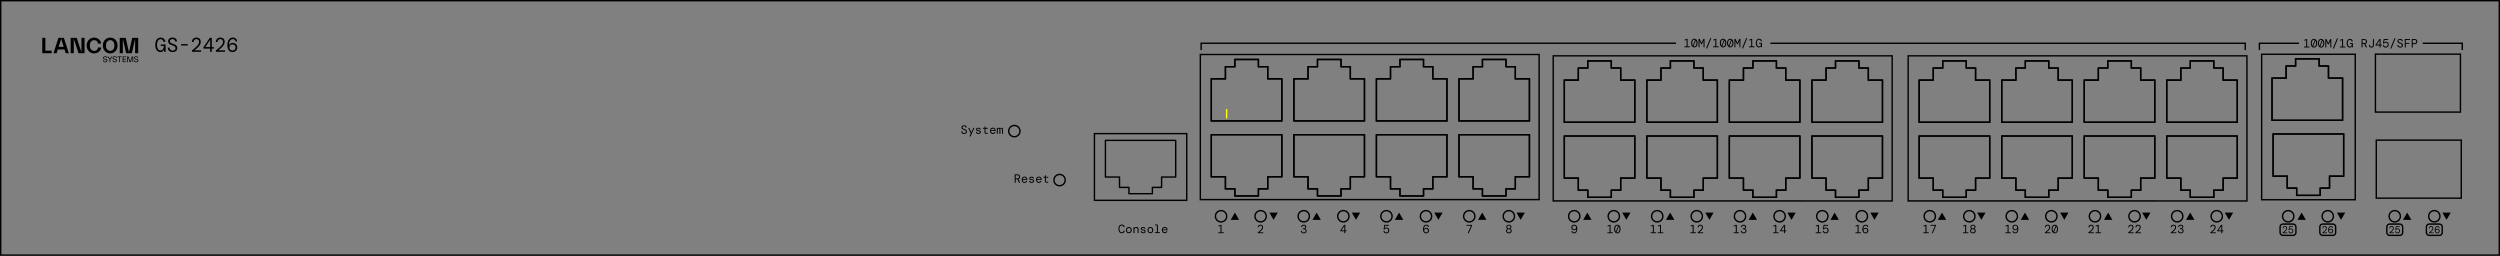 <?xml version="1.0" encoding="UTF-8"?>
<svg xmlns="http://www.w3.org/2000/svg" xml:space="preserve" id="Ebene_2" x="0" y="0" style="enable-background:new 0 0 1253.62 128.27" version="1.1" viewBox="0 0 1253.62 128.27">
  <rect x="0" y="0" width="1253.62" height="128.27" fill="#808080" stroke="none"/>
  <style>.st0,.st1,.st2{fill:none;stroke:#000;stroke-width:.709;stroke-miterlimit:10}.st1{fill-rule:evenodd;clip-rule:evenodd}.st2{stroke-linecap:round;stroke-linejoin:round}.st4{stroke-linejoin:bevel}.st4,.st5{fill:none;stroke:#000;stroke-width:.709;stroke-miterlimit:22.926}</style>
  <path d="M1191.16 27.15h42.62v29.06h-42.62zM1191.58 70.27h42.62v29.1h-42.62z" class="st0"></path>
  <path d="M548.8 67h46.28v33.46H548.8z" class="st1"></path>
  <path d="M566.11 97.13h11.75v-3.16h4.62v-5.21h7.07V70.39h-35.24v18.37h7.07v5.21h4.73z" class="st2"></path>
  <path d="M778.86 28h169.96v72.76H778.86z" class="st1"></path>
  <path d="M796.18 30.54h11.81v3.58h4.7v6.06h7.07V61.3h-35.33V40.18h7.02v-6.06h4.73z" class="st0"></path>
  <path d="M796.18 30.54h11.81v3.58h4.7v6.06h7.07V61.3h-35.33V40.18h7.02v-6.06h4.73z" class="st2"></path>
  <path d="M837.62 30.54h11.81v3.58h4.68v6.06h7.07V61.3h-35.37V40.18h7.08v-6.06h4.73z" class="st0"></path>
  <path d="M837.62 30.54h11.81v3.58h4.68v6.06h7.07V61.3h-35.37V40.18h7.08v-6.06h4.73z" class="st2"></path>
  <path d="M878.98 30.54h11.81v3.58h4.68v6.06h7.07V61.3h-35.36V40.18h7.07v-6.06h4.73z" class="st0"></path>
  <path d="M878.98 30.54h11.81v3.58h4.68v6.06h7.07V61.3h-35.36V40.18h7.07v-6.06h4.73z" class="st2"></path>
  <path d="M920.41 30.54h11.74v3.58h4.73v6.06h7.08V61.3H908.6V40.18h7.07v-6.06h4.74z" class="st0"></path>
  <path d="M920.41 30.54h11.74v3.58h4.73v6.06h7.08V61.3H908.6V40.18h7.07v-6.06h4.74z" class="st2"></path>
  <path d="M796.18 98.94h11.81v-3.57h4.7V89.3h7.07V68.21h-35.33V89.3h7.02v6.07h4.73z" class="st0"></path>
  <path d="M796.18 98.94h11.81v-3.57h4.7V89.3h7.07V68.21h-35.33V89.3h7.02v6.07h4.73z" class="st2"></path>
  <path d="M837.62 98.94h11.81v-3.57h4.68V89.3h7.07V68.21h-35.37V89.3h7.08v6.07h4.73z" class="st0"></path>
  <path d="M837.62 98.94h11.81v-3.57h4.68V89.3h7.07V68.21h-35.37V89.3h7.08v6.07h4.73z" class="st2"></path>
  <path d="M878.98 98.94h11.81v-3.57h4.68V89.3h7.07V68.21h-35.36V89.3h7.07v6.07h4.73z" class="st0"></path>
  <path d="M878.98 98.94h11.81v-3.57h4.68V89.3h7.07V68.21h-35.36V89.3h7.07v6.07h4.73z" class="st2"></path>
  <path d="M920.41 98.94h11.74v-3.57h4.73V89.3h7.08V68.21H908.6V89.3h7.07v6.07h4.74z" class="st0"></path>
  <path d="M920.41 98.94h11.74v-3.57h4.73V89.3h7.08V68.21H908.6V89.3h7.07v6.07h4.74z" class="st2"></path>
  <path d="M601.9 27.33h169.89v72.76H601.9z" class="st1"></path>
  <path d="M619.22 29.82h11.81v3.63h4.68v6.06h7.07v21.12h-35.37V39.51h7.08v-6.06h4.73z" class="st0"></path>
  <path d="M619.22 29.82h11.81v3.63h4.68v6.06h7.07v21.12h-35.37V39.51h7.08v-6.06h4.73z" class="st2"></path>
  <path d="M615.09 59.12v-4.13" style="fill:none;stroke:#ff0;stroke-width:.709;stroke-linecap:round;stroke-linejoin:round;stroke-miterlimit:10"></path>
  <path d="M660.65 29.82h11.81v3.63h4.67v6.06h7.08v21.12h-35.37V39.51h7.07v-6.06h4.74z" class="st0"></path>
  <path d="M660.65 29.82h11.81v3.63h4.67v6.06h7.08v21.12h-35.37V39.51h7.07v-6.06h4.74z" class="st2"></path>
  <path d="M702.01 29.82h11.81v3.63h4.67v6.06h7.08v21.12H690.2V39.51h7.07v-6.06h4.74z" class="st0"></path>
  <path d="M702.01 29.82h11.81v3.63h4.67v6.06h7.08v21.12H690.2V39.51h7.07v-6.06h4.74z" class="st2"></path>
  <path d="M743.37 29.82h11.81v3.63h4.68v6.06h7.07v21.12h-35.31V39.51h7.07v-6.06h4.68z" class="st0"></path>
  <path d="M743.37 29.82h11.81v3.63h4.68v6.06h7.07v21.12h-35.31V39.51h7.07v-6.06h4.68z" class="st2"></path>
  <path d="M619.22 98.28h11.81V94.7h4.68v-6.06h7.07v-21.1h-35.37v21.1h7.08v6.06h4.73z" class="st0"></path>
  <path d="M619.22 98.28h11.81V94.7h4.68v-6.06h7.07v-21.1h-35.37v21.1h7.08v6.06h4.73z" class="st2"></path>
  <path d="M660.65 98.28h11.81V94.7h4.67v-6.06h7.08v-21.1h-35.37v21.1h7.07v6.06h4.74z" class="st0"></path>
  <path d="M660.65 98.28h11.81V94.7h4.67v-6.06h7.08v-21.1h-35.37v21.1h7.07v6.06h4.74z" class="st2"></path>
  <path d="M702.01 98.28h11.81V94.7h4.67v-6.06h7.08v-21.1H690.2v21.1h7.07v6.06h4.74z" class="st0"></path>
  <path d="M702.01 98.28h11.81V94.7h4.67v-6.06h7.08v-21.1H690.2v21.1h7.07v6.06h4.74z" class="st2"></path>
  <path d="M743.37 98.28h11.81V94.7h4.68v-6.06h7.07v-21.1h-35.31v21.1h7.07v6.06h4.68z" class="st0"></path>
  <path d="M743.37 98.28h11.81V94.7h4.68v-6.06h7.07v-21.1h-35.31v21.1h7.07v6.06h4.68z" class="st2"></path>
  <path d="M956.84 28h169.88v72.76H956.84z" class="st1"></path>
  <path d="M974.17 30.54h11.81v3.58h4.67v6.06h7.08V61.3h-35.37V40.18h7.07v-6.06h4.74z" class="st0"></path>
  <path d="M974.17 30.54h11.81v3.58h4.67v6.06h7.08V61.3h-35.37V40.18h7.07v-6.06h4.74z" class="st2"></path>
  <path d="M1015.59 30.54h11.75v3.58h4.73v6.06h7.08V61.3h-35.37V40.18h7.08v-6.06h4.73z" class="st0"></path>
  <path d="M1015.59 30.54h11.75v3.58h4.73v6.06h7.08V61.3h-35.37V40.18h7.08v-6.06h4.73z" class="st2"></path>
  <path d="M1056.95 30.54h11.81v3.58h4.68v6.06h7.07V61.3h-35.37V40.18h7.07v-6.06h4.74z" class="st0"></path>
  <path d="M1056.95 30.54h11.81v3.58h4.68v6.06h7.07V61.3h-35.37V40.18h7.07v-6.06h4.74z" class="st2"></path>
  <path d="M1098.31 30.54h11.81v3.58h4.68v6.06h7.07V61.3h-35.36V40.18h7.07v-6.06h4.73z" class="st0"></path>
  <path d="M1098.31 30.54h11.81v3.58h4.68v6.06h7.07V61.3h-35.36V40.18h7.07v-6.06h4.73z" class="st2"></path>
  <path d="M974.17 98.94h11.81v-3.57h4.67V89.3h7.08V68.21h-35.37V89.3h7.07v6.07h4.74z" class="st0"></path>
  <path d="M974.17 98.94h11.81v-3.57h4.67V89.3h7.08V68.21h-35.37V89.3h7.07v6.07h4.74z" class="st2"></path>
  <path d="M1015.59 98.94h11.75v-3.57h4.73V89.3h7.08V68.21h-35.37V89.3h7.08v6.07h4.73z" class="st0"></path>
  <path d="M1015.59 98.94h11.75v-3.57h4.73V89.3h7.08V68.21h-35.37V89.3h7.08v6.07h4.73z" class="st2"></path>
  <path d="M1056.95 98.94h11.81v-3.57h4.68V89.3h7.07V68.21h-35.37V89.3h7.07v6.07h4.74z" class="st0"></path>
  <path d="M1056.95 98.94h11.81v-3.57h4.68V89.3h7.07V68.21h-35.37V89.3h7.07v6.07h4.74z" class="st2"></path>
  <path d="M1098.31 98.94h11.81v-3.57h4.68V89.3h7.07V68.21h-35.36V89.3h7.07v6.07h4.73z" class="st0"></path>
  <path d="M1098.31 98.94h11.81v-3.57h4.68V89.3h7.07V68.21h-35.36V89.3h7.07v6.07h4.73z" class="st2"></path>
  <path d="M1134.1 27.21h46.94v72.95h-46.94z" class="st0"></path>
  <path d="M1151.12 29.51h11.81v3.58h4.68v6.06h7.07v21.18h-35.37V39.15h7.07v-6.06h4.74z" class="st0"></path>
  <path d="M1151.12 29.51h11.81v3.58h4.68v6.06h7.07v21.18h-35.37V39.15h7.07v-6.06h4.74z" class="st2"></path>
  <path d="M1151.66 97.97h11.81v-3.64h4.67v-6h7.08V67.18h-35.37v21.15h7.08v6h4.73z" class="st0"></path>
  <path d="M1151.66 97.97h11.81v-3.64h4.67v-6h7.08V67.18h-35.37v21.15h7.08v6h4.73z" class="st2"></path>
  <path d="M.35.35h1252.91v127.56H.35z" class="st0"></path>
  <path d="M1150.24 108.44c0-1.57-1.27-2.83-2.83-2.83-1.57 0-2.83 1.27-2.83 2.83 0 1.57 1.27 2.83 2.83 2.83 1.56.01 2.83-1.26 2.83-2.83zM1170.08 108.44c0-1.57-1.27-2.83-2.83-2.83-1.57 0-2.83 1.27-2.83 2.83 0 1.57 1.27 2.83 2.83 2.83 1.56.01 2.83-1.26 2.83-2.83zM1203.67 108.44c0-1.57-1.27-2.83-2.83-2.83s-2.83 1.27-2.83 2.83c0 1.57 1.27 2.83 2.83 2.83s2.83-1.26 2.83-2.83zM1223.51 108.44c0-1.57-1.27-2.83-2.83-2.83s-2.83 1.27-2.83 2.83c0 1.57 1.27 2.83 2.83 2.83s2.83-1.26 2.83-2.83zM511.47 65.75c0-1.57-1.27-2.83-2.83-2.83-1.57 0-2.83 1.27-2.83 2.83 0 1.57 1.27 2.83 2.83 2.83 1.56.01 2.83-1.26 2.83-2.83zM534.15 90.3c0-1.57-1.27-2.83-2.83-2.83-1.57 0-2.83 1.27-2.83 2.83 0 1.57 1.27 2.83 2.83 2.83s2.83-1.27 2.83-2.83z" class="st4"></path>
  <path d="M1156.25 110.24h-4.2l2.1-3.64zM1209.17 110.24h-4.2l2.1-3.64zM1173.91 110.24l2.1-3.64h-4.2zM1226.82 110.24l2.1-3.64h-4.2zM524.83 91.63c-.27 0-.49-.07-.64-.2-.16-.13-.23-.37-.23-.71v-1.63h-.76v-.43h.45c.2 0 .32-.1.35-.3l.08-.46h.37v.76h1.19v.43h-1.19v1.63c0 .17.04.29.12.35.08.07.21.1.4.1h.67v.46h-.81zm-3.88-2.6c-.23 0-.43.07-.61.21a.93.93 0 0 0-.32.59h1.81c-.02-.25-.1-.44-.27-.59a.887.887 0 0 0-.61-.21zm0 2.67c-.28 0-.53-.06-.74-.2a1.43 1.43 0 0 1-.51-.55c-.12-.23-.19-.51-.19-.82 0-.31.06-.59.18-.82.12-.23.29-.42.51-.55.22-.13.47-.2.76-.2.29 0 .53.06.74.2.2.13.36.3.47.51.11.21.16.44.16.68v.28h-2.31c.01.22.06.4.15.55.09.15.2.25.34.33.14.07.29.11.44.11.22 0 .39-.05.52-.14.12-.09.22-.22.28-.38h.5c-.07.28-.21.51-.43.7-.22.21-.51.3-.87.3zm-3.6 0c-.38 0-.69-.09-.92-.27-.23-.18-.36-.42-.39-.74h.52c.02.16.1.3.24.4.14.1.32.16.56.16.22 0 .39-.05.5-.14.11-.1.16-.21.16-.33 0-.17-.07-.28-.2-.34s-.33-.11-.59-.14c-.32-.04-.58-.12-.79-.26-.21-.14-.31-.34-.31-.61 0-.24.1-.45.31-.61.2-.16.48-.24.83-.24s.62.08.82.24c.2.16.31.38.34.68h-.5a.455.455 0 0 0-.21-.35.789.789 0 0 0-.47-.13c-.2 0-.35.04-.46.11-.11.07-.16.17-.16.29 0 .12.06.22.18.3.12.08.31.13.58.15.21.02.4.06.57.12.17.06.31.14.41.26.1.12.15.29.15.5 0 .18-.05.34-.15.48-.1.14-.24.25-.42.34-.15.09-.36.13-.6.13zm-3.59-2.67c-.23 0-.43.07-.61.21a.93.93 0 0 0-.32.59h1.81c-.02-.25-.1-.44-.27-.59a.904.904 0 0 0-.61-.21zm0 2.67c-.28 0-.53-.06-.74-.2a1.43 1.43 0 0 1-.51-.55c-.12-.23-.19-.51-.19-.82 0-.31.06-.59.18-.82.12-.23.29-.42.51-.55.22-.13.47-.2.76-.2s.53.06.74.2c.2.13.36.3.47.51.11.21.16.44.16.68v.28h-2.31c.01.22.06.4.15.55a.895.895 0 0 0 .78.44c.22 0 .39-.05.52-.14.12-.09.22-.22.28-.38h.5c-.07.28-.21.51-.43.7-.22.21-.51.3-.87.3zm-4.43-2.25h.77c.32 0 .55-.07.7-.22.15-.15.23-.33.23-.56 0-.24-.07-.43-.22-.57-.15-.14-.38-.21-.72-.21h-.76v1.56zm-.51 2.18v-4.2h1.29c.32 0 .59.05.8.16.21.11.37.25.47.44.1.19.16.4.16.63 0 .28-.07.52-.21.73-.14.21-.36.36-.65.44l.91 1.79h-.6l-.85-1.72H509.32v1.72h-.5zM499.85 67.1v-2.98h.41l.05.35h.03c.05-.12.13-.22.24-.3.11-.08.23-.12.39-.12s.28.04.39.11c.11.07.18.18.23.31h.02c.05-.12.14-.22.25-.3a.74.74 0 0 1 .42-.12c.23 0 .4.08.51.23.11.15.17.36.17.62v2.2h-.49v-2.12c0-.14-.03-.26-.09-.34a.329.329 0 0 0-.28-.13c-.13 0-.24.05-.32.15-.08.1-.13.24-.13.43v2.02h-.5v-2.12c0-.14-.03-.26-.08-.34a.329.329 0 0 0-.28-.13c-.13 0-.24.05-.33.15-.09.1-.13.24-.13.43v2.02h-.48zm-1.99-2.6c-.23 0-.43.07-.61.21a.93.93 0 0 0-.32.59h1.81c-.02-.25-.1-.44-.27-.59a.938.938 0 0 0-.61-.21zm0 2.67c-.28 0-.53-.06-.74-.2a1.43 1.43 0 0 1-.51-.55c-.12-.23-.19-.51-.19-.82 0-.31.06-.59.18-.82.12-.23.29-.42.51-.55.22-.13.47-.2.76-.2.29 0 .53.06.74.2.2.13.36.3.47.51.11.21.16.44.16.68v.28h-2.31c.01.22.06.4.15.55a.895.895 0 0 0 .78.44c.22 0 .39-.05.52-.14.12-.09.22-.22.28-.38h.5c-.07.28-.21.51-.43.7-.22.21-.51.3-.87.3zm-3.32-.07c-.27 0-.49-.07-.64-.2-.16-.13-.23-.37-.23-.71v-1.63h-.76v-.43h.45c.2 0 .32-.1.35-.3l.08-.46h.37v.76h1.19v.43h-1.19v1.63c0 .17.04.29.12.35.08.07.21.1.4.1h.67v.46h-.81zm-3.87.07c-.38 0-.69-.09-.92-.27-.23-.18-.36-.42-.39-.74h.52c.02.16.1.3.24.4.14.1.32.16.56.16.22 0 .39-.05.5-.14.11-.1.16-.21.16-.33 0-.17-.07-.28-.2-.34s-.33-.11-.59-.14c-.32-.04-.58-.12-.79-.26-.21-.14-.31-.34-.31-.61 0-.24.1-.45.31-.61.2-.16.48-.24.83-.24s.62.08.82.24c.2.16.31.38.34.68h-.5a.455.455 0 0 0-.21-.35.789.789 0 0 0-.47-.13c-.2 0-.35.04-.46.11-.11.07-.16.17-.16.29 0 .12.06.22.18.3.12.08.31.13.58.15.21.02.4.06.57.12.17.06.31.14.41.26.1.12.15.29.15.5 0 .18-.05.34-.15.48-.1.14-.24.25-.42.34-.16.09-.37.13-.6.13zm-4.54 1.25.73-1.61h-.17l-1.17-2.69h.55l.98 2.3 1.03-2.3h.53l-1.94 4.3h-.54zm-2.65-1.25c-.3 0-.55-.06-.77-.17a1.14 1.14 0 0 1-.5-.47c-.12-.2-.18-.43-.18-.7h.53c0 .24.09.45.24.62.16.17.39.26.69.26.28 0 .49-.07.64-.2.15-.13.22-.29.22-.48 0-.16-.04-.29-.11-.39-.07-.11-.19-.2-.35-.28-.16-.08-.38-.17-.65-.26-.38-.12-.66-.27-.84-.47-.18-.2-.26-.45-.26-.74 0-.2.05-.38.16-.54a1 1 0 0 1 .45-.38c.2-.09.43-.14.71-.14.26 0 .49.05.69.15.2.1.35.23.46.41.11.18.16.38.16.61h-.53a.7.7 0 0 0-.36-.6.894.894 0 0 0-.46-.11c-.22 0-.4.05-.55.16-.15.11-.22.25-.22.43 0 .14.03.26.1.35.07.1.17.18.33.26.15.08.36.16.62.25.24.08.45.17.63.28.17.11.31.24.4.39.09.16.14.35.14.58 0 .23-.06.43-.17.61-.12.18-.28.31-.49.42-.21.1-.45.15-.73.15zM584.07 114.28c-.23 0-.43.07-.61.21a.93.93 0 0 0-.32.59h1.81c-.02-.25-.1-.44-.27-.58-.16-.15-.36-.22-.61-.22m0 2.67c-.28 0-.53-.06-.74-.2a1.43 1.43 0 0 1-.51-.55c-.12-.23-.19-.51-.19-.82 0-.31.06-.59.18-.82.12-.23.29-.42.51-.55.22-.13.47-.2.76-.2s.53.06.74.2c.2.13.36.3.47.51.11.21.16.44.16.68v.28h-2.31c.01.22.06.4.15.55a.895.895 0 0 0 .78.44c.22 0 .39-.05.52-.14.12-.09.22-.22.28-.38h.5c-.07.28-.21.51-.43.7-.22.2-.51.3-.87.3zm-4.97-.08v-.43h1.01v-3.31c0-.1-.05-.15-.15-.15h-.76v-.43h.88c.17 0 .3.05.4.14.09.09.14.22.14.4v3.35h1.01v.43h-2.53zm-2.25-.4c.17 0 .33-.04.47-.11a.8.8 0 0 0 .33-.35c.08-.16.12-.36.12-.61s-.04-.45-.12-.61a.75.75 0 0 0-.33-.35.932.932 0 0 0-.47-.11c-.17 0-.32.04-.46.11-.14.08-.25.19-.34.35-.08.16-.13.36-.13.61 0 .37.09.64.27.82.18.16.4.25.66.25zm0 .48c-.28 0-.53-.06-.74-.19-.22-.13-.39-.31-.51-.54-.12-.23-.19-.51-.19-.82 0-.32.06-.59.19-.83.12-.23.29-.42.51-.54.22-.13.46-.19.74-.19s.53.06.74.19c.22.13.39.31.51.54.12.23.19.51.19.83 0 .32-.06.59-.19.82-.12.23-.29.42-.51.54-.21.12-.46.19-.74.19zm-3.57 0c-.38 0-.69-.09-.92-.27-.23-.18-.36-.42-.39-.74h.52c.02.16.1.3.24.4.14.1.32.16.56.16.22 0 .39-.05.5-.14.11-.1.16-.21.16-.33 0-.17-.07-.28-.2-.35-.13-.06-.33-.11-.59-.14-.32-.04-.58-.12-.79-.26-.21-.14-.31-.34-.31-.61 0-.24.1-.45.31-.61.2-.16.48-.24.83-.24s.62.08.82.24c.2.16.31.38.34.68h-.5a.455.455 0 0 0-.21-.35.789.789 0 0 0-.47-.13c-.2 0-.35.04-.46.11-.11.07-.16.17-.16.29 0 .12.06.22.18.3.12.08.31.13.58.15.21.02.4.06.57.12.17.06.31.14.41.26.1.12.15.29.15.5 0 .18-.05.34-.15.48-.1.14-.24.25-.42.34-.15.09-.36.14-.6.14zm-4.9-.08v-2.98h.42l.05.45h.03c.08-.14.21-.27.38-.37.17-.1.37-.15.59-.15.36 0 .64.11.82.32.18.22.27.53.27.94v1.79h-.5v-1.73c0-.26-.06-.47-.17-.62-.12-.15-.3-.23-.54-.23-.24 0-.44.08-.6.24-.16.16-.25.39-.25.7v1.63h-.5zm-2.32-.4c.17 0 .33-.04.47-.11a.8.8 0 0 0 .33-.35c.08-.16.12-.36.12-.61s-.04-.45-.12-.61a.75.75 0 0 0-.33-.35.932.932 0 0 0-.47-.11c-.17 0-.32.04-.46.11-.14.08-.25.19-.34.35-.08.16-.13.36-.13.61 0 .37.09.64.27.82.18.16.4.25.66.25zm0 .48c-.28 0-.53-.06-.74-.19-.22-.13-.39-.31-.51-.54-.12-.23-.19-.51-.19-.82 0-.32.06-.59.19-.83.12-.23.29-.42.51-.54.22-.13.46-.19.74-.19s.53.06.74.19c.22.13.39.31.51.54.12.23.19.51.19.83 0 .32-.06.59-.19.82-.12.23-.29.42-.51.54-.21.12-.46.19-.74.19zm-3.57 0c-.34 0-.63-.09-.88-.27-.25-.18-.43-.43-.56-.76-.13-.32-.19-.71-.19-1.15 0-.44.07-.82.19-1.14.13-.33.32-.58.56-.76.25-.18.54-.27.88-.27.43 0 .78.12 1.04.36s.42.55.46.95h-.56c-.04-.24-.14-.43-.3-.59-.16-.16-.38-.24-.65-.24-.35 0-.62.15-.82.45-.2.3-.3.72-.3 1.25s.1.95.3 1.25c.2.3.47.45.82.45.28 0 .5-.08.66-.23.15-.15.25-.35.29-.59h.57c-.06.4-.22.71-.48.95-.25.22-.6.34-1.03.34zM116.58 25.34c.46 0 .83-.15 1.11-.44.28-.29.42-.66.42-1.1 0-.45-.14-.82-.42-1.11-.28-.29-.65-.43-1.11-.43-.31 0-.58.07-.8.2-.23.13-.41.32-.54.55-.13.23-.19.5-.19.79 0 .29.06.56.19.79.13.23.31.42.54.55.23.14.49.2.8.2m.06.76c-.61 0-1.11-.15-1.49-.45-.38-.3-.67-.7-.85-1.2-.18-.5-.28-1.07-.28-1.71 0-.77.11-1.44.32-2.03.21-.58.52-1.04.93-1.37.4-.33.89-.49 1.46-.49.45 0 .83.09 1.14.26.32.17.57.4.75.69.18.29.29.61.32.97h-.79c-.07-.35-.23-.63-.48-.84-.25-.21-.57-.31-.95-.31-.33 0-.64.11-.92.31-.28.21-.5.53-.68.97-.18.44-.28.99-.3 1.67h.05c.15-.29.39-.54.71-.75.32-.21.71-.32 1.16-.32.42 0 .8.1 1.13.29.33.19.6.46.8.8.2.34.3.73.3 1.16 0 .43-.09.82-.29 1.17-.19.36-.46.64-.81.85-.35.23-.76.33-1.23.33zm-8.4-.12v-.66c.72-.57 1.35-1.1 1.88-1.58.54-.48.95-.94 1.25-1.39.29-.45.44-.9.44-1.37 0-.42-.12-.75-.36-.99s-.55-.37-.96-.37c-.31 0-.57.07-.78.2-.21.13-.37.31-.48.53-.11.22-.16.46-.16.71h-.83c.01-.46.11-.85.3-1.18.2-.33.46-.58.8-.76.34-.17.72-.26 1.14-.26.69 0 1.22.19 1.6.57.38.38.57.89.57 1.53 0 .42-.09.82-.27 1.2-.18.38-.42.75-.72 1.11-.3.35-.64.69-1.01 1.02-.37.33-.75.64-1.13.94h3.32v.75h-4.6zm-5.29-2.38h2.45v-3.64l-2.45 3.64zm2.41 2.38v-1.62h-3.35v-.65l3.19-4.73h1v4.62h1v.76h-1v1.62h-.84zm-9.12 0v-.66c.72-.57 1.35-1.1 1.88-1.58.54-.48.95-.94 1.25-1.39.29-.45.44-.9.44-1.37 0-.42-.12-.75-.36-.99s-.55-.37-.95-.37c-.31 0-.57.07-.78.2-.21.13-.37.31-.48.53-.11.22-.16.46-.16.71h-.83c.01-.46.11-.85.3-1.18.2-.33.46-.58.8-.76.34-.17.72-.26 1.14-.26.69 0 1.22.19 1.6.57.38.38.57.89.57 1.53 0 .42-.09.82-.27 1.2-.18.38-.42.75-.72 1.11-.3.35-.64.69-1.01 1.02-.37.33-.75.64-1.13.94h3.32v.75h-4.61zm-5.39-3.14v-.72h3.3v.72h-3.3zm-4.28 3.26c-.49 0-.92-.09-1.29-.28a2.11 2.11 0 0 1-.84-.78c-.2-.33-.3-.72-.3-1.17h.88c.01.4.14.75.41 1.04.26.29.64.43 1.14.43.46 0 .82-.11 1.06-.34.25-.22.38-.49.38-.8 0-.26-.06-.48-.18-.66-.12-.18-.32-.33-.58-.47-.27-.14-.63-.28-1.09-.43-.64-.19-1.11-.46-1.4-.79-.29-.33-.44-.75-.44-1.24 0-.33.09-.63.26-.9s.42-.48.75-.63c.33-.15.72-.23 1.19-.23.44 0 .82.08 1.16.24.33.16.59.39.77.69.18.29.27.63.27 1.01h-.88c0-.19-.05-.37-.15-.55-.1-.18-.25-.33-.45-.45s-.45-.18-.76-.18c-.37 0-.67.09-.92.26-.25.18-.37.42-.37.73 0 .23.06.43.16.59.11.16.29.3.55.44.25.13.6.27 1.03.41.41.13.76.29 1.05.46.29.18.51.4.67.66.16.26.24.58.24.97 0 .38-.1.72-.29 1.01-.19.29-.46.52-.81.7-.36.18-.76.26-1.22.26zm-6.14 0c-.49 0-.93-.14-1.32-.43s-.69-.71-.91-1.24c-.22-.54-.32-1.19-.32-1.94s.11-1.39.33-1.93c.22-.54.53-.96.93-1.25s.88-.44 1.44-.44c.66 0 1.2.19 1.61.58.42.39.66.91.74 1.56H82c-.07-.4-.22-.73-.46-.98-.24-.25-.57-.38-.96-.38-.57 0-1.02.25-1.35.75-.33.5-.49 1.19-.49 2.08 0 .9.16 1.6.49 2.09.33.49.75.74 1.27.74.37 0 .68-.11.92-.33.24-.22.42-.51.55-.86.12-.35.19-.71.2-1.09h-1.56v-.72h2.42v3.67h-.77l-.07-1.06h-.04c-.14.36-.35.65-.61.86-.28.22-.64.32-1.11.32zM22.75 18.98h-1.56v7.69h4.72V25.4h-3.16zM40.84 26.22l-2.38-7.24h-3.02v7.69H37v-7.25l2.38 7.25h3.02v-7.69h-1.56zM32.04 18.98H29.3l-2.47 7.69h1.56l.6-1.88h3.37l.6 1.88h1.56l-2.48-7.69zm-2.64 4.51 1.27-3.96 1.27 3.96H29.4zM48.53 25.06c-.33.3-.75.45-1.26.45-.67 0-1.2-.24-1.6-.71-.4-.48-.6-1.13-.6-1.97 0-.84.19-1.5.58-1.97.39-.48.9-.71 1.55-.71.54 0 .96.14 1.29.43.32.29.53.71.61 1.27h1.62c-.05-.45-.18-.86-.4-1.23-.21-.37-.48-.68-.79-.94-.32-.26-.68-.46-1.09-.6-.41-.14-.84-.21-1.28-.21-.54 0-1.04.1-1.49.31-.45.21-.84.49-1.17.84-.32.35-.58.77-.76 1.25-.18.48-.27 1-.27 1.55s.09 1.07.27 1.55c.18.48.44.9.76 1.25.33.35.72.63 1.18.84.46.21.96.31 1.5.31.45 0 .87-.07 1.28-.21.41-.14.77-.33 1.09-.59.32-.26.59-.57.8-.94.21-.37.34-.78.4-1.23h-1.62c-.07.55-.27.96-.6 1.26M58.69 21.27c-.18-.48-.43-.9-.76-1.25a3.64 3.64 0 0 0-1.16-.84c-.45-.21-.95-.31-1.5-.31s-1.05.1-1.5.31c-.45.21-.84.49-1.16.84-.32.35-.58.77-.76 1.25-.18.48-.27 1-.27 1.55s.09 1.07.27 1.55c.18.48.43.9.76 1.25.32.35.71.63 1.16.84.45.21.95.31 1.5.31s1.05-.1 1.5-.31c.45-.21.84-.49 1.16-.84.32-.35.58-.77.76-1.25.18-.48.27-1 .27-1.55s-.09-1.06-.27-1.55m-1.93 3.52c-.4.48-.9.71-1.5.71s-1.1-.24-1.5-.71c-.4-.48-.6-1.13-.6-1.97 0-.84.2-1.5.6-1.97.4-.48.9-.71 1.5-.71s1.1.24 1.5.71c.4.48.6 1.13.6 1.97 0 .84-.2 1.5-.6 1.97zM61.6 19.42l1.64 7.25h2.87l1.64-7.25v7.25h1.56v-7.69h-3l-1.64 7.24-1.63-7.24h-3v7.69h1.56zM53.01 29.57l-.36-.06c-.29-.05-.54-.16-.54-.46 0-.3.25-.47.64-.47s.65.16.67.54h.38c-.02-.59-.5-.87-1.06-.87-.55 0-1.02.28-1.02.81s.41.72.79.79l.36.06c.3.05.57.16.57.47 0 .31-.24.51-.66.51-.42 0-.74-.19-.77-.65h-.38c.02.69.56.99 1.15.99.59 0 1.04-.31 1.04-.85.01-.55-.39-.74-.81-.81M57.78 29.57l-.36-.06c-.29-.05-.54-.16-.54-.46 0-.3.25-.47.64-.47s.65.16.67.54h.38c-.02-.59-.5-.87-1.06-.87s-1.02.28-1.02.81.41.72.79.79l.36.06c.3.05.57.16.57.47 0 .31-.24.51-.66.51-.42 0-.74-.19-.76-.65h-.38c.02.69.56.99 1.15.99.59 0 1.04-.31 1.04-.85.01-.55-.4-.74-.82-.81M58.84 28.64h.91v2.52h.38v-2.52h.91v-.34h-2.2zM61.88 29.84h1.29v-.34h-1.29v-.86h1.42v-.34h-1.8v2.86h1.82v-.35h-1.44zM65.28 30.89l-.84-2.59h-.68v2.86h.38v-2.6l.84 2.6h.6l.84-2.6v2.6h.37V28.3h-.67zM68.55 29.57l-.36-.06c-.29-.05-.54-.16-.54-.46 0-.3.25-.47.64-.47s.65.16.67.54h.38c-.02-.59-.5-.87-1.06-.87s-1.02.28-1.02.81.41.72.79.79l.36.06c.3.05.57.16.57.47 0 .31-.24.51-.66.51-.42 0-.74-.19-.76-.65h-.38c.02.69.56.99 1.15.99.59 0 1.04-.31 1.04-.85.01-.55-.4-.74-.82-.81M55.13 29.53l-.83-1.23h-.43l1.07 1.59v1.27h.38v-1.27l1.06-1.59h-.43zM1209.86 21.67h.88c.3 0 .52-.08.66-.22.14-.15.22-.35.22-.58 0-.24-.07-.44-.22-.59-.14-.15-.36-.23-.66-.23h-.88v1.62zm-.5 2.12v-4.2h1.4c.32 0 .58.06.79.17.2.12.35.27.45.46.1.19.14.4.14.64 0 .23-.05.44-.14.64-.1.19-.25.35-.45.46-.2.12-.47.17-.79.17h-.89v1.66h-.51zm-3.5 0v-4.2h2.62v.47h-2.12v1.46h1.81v.45h-1.81v1.82h-.5zm-2.3.07c-.3 0-.55-.06-.77-.17s-.39-.27-.5-.47c-.12-.2-.18-.43-.18-.7h.53c0 .24.08.45.24.62.16.17.39.26.69.26.28 0 .49-.07.64-.2.15-.13.22-.29.22-.48 0-.16-.04-.29-.11-.39-.07-.11-.19-.2-.35-.28-.16-.08-.38-.17-.65-.26-.38-.12-.66-.27-.84-.47-.18-.2-.26-.45-.26-.74 0-.2.05-.38.16-.54a1 1 0 0 1 .45-.38c.2-.09.43-.14.71-.14.26 0 .5.05.69.15.2.1.35.23.46.41.11.18.17.38.17.61h-.53a.7.7 0 0 0-.36-.6.894.894 0 0 0-.46-.11c-.22 0-.4.05-.55.16-.15.11-.22.25-.22.43 0 .14.03.26.1.35.07.1.18.18.33.26.15.08.36.16.62.25.24.08.45.17.63.28.17.11.31.24.4.39.09.16.14.35.14.58 0 .23-.06.43-.17.61-.12.18-.28.32-.49.42-.22.1-.47.15-.74.15zm-4.95.47 2.08-5.1h.53l-2.08 5.1h-.53zm-2.29-.47c-.29 0-.54-.05-.74-.16a1.23 1.23 0 0 1-.49-.44c-.12-.18-.19-.39-.22-.63h.52c.04.23.14.41.31.56.17.14.38.21.64.21.3 0 .54-.1.71-.29.17-.19.26-.44.26-.73 0-.31-.09-.56-.26-.74a.912.912 0 0 0-.68-.27c-.22 0-.42.05-.57.15-.16.1-.28.23-.38.39h-.48l.36-2.32h2.24v.46h-1.85l-.22 1.25h.03c.09-.1.22-.19.37-.26.16-.08.34-.11.55-.11.28 0 .52.06.72.18.21.12.37.29.48.5.12.22.17.47.17.76 0 .27-.06.52-.17.75-.11.23-.28.41-.5.54-.23.13-.5.2-.8.2zm-4.53-1.5h1.47v-2.18l-1.47 2.18zm1.44 1.43v-.97h-2.01v-.39l1.91-2.84h.6v2.77h.6v.46h-.6v.97h-.5zm-4.07.07c-.41 0-.73-.12-.95-.35-.22-.23-.33-.56-.33-.97h.51c0 .24.07.44.19.6.12.17.31.25.58.25.26 0 .45-.08.57-.24.11-.16.17-.36.17-.6v-2.96h.5v2.96c0 .42-.11.74-.32.97-.22.23-.52.34-.92.34zm-4.45-2.26h.77c.32 0 .56-.07.7-.22.15-.15.23-.33.23-.56 0-.24-.07-.43-.22-.57-.15-.14-.38-.21-.72-.21h-.76v1.56zm-.5 2.19v-4.2h1.29c.32 0 .59.05.8.16.21.11.37.25.47.44.1.19.16.4.16.63 0 .28-.07.52-.21.73-.14.21-.36.36-.65.44l.91 1.79h-.6l-.85-1.72H1184.71v1.72h-.5zm-5.94.07c-.3 0-.56-.09-.79-.26-.23-.17-.41-.42-.54-.75-.13-.32-.19-.71-.19-1.16 0-.45.07-.83.2-1.16.13-.32.32-.57.56-.75.24-.18.53-.26.86-.26.4 0 .72.12.97.35.25.23.4.54.45.94h-.56c-.04-.24-.13-.44-.28-.59a.783.783 0 0 0-.58-.23c-.34 0-.61.15-.81.45-.2.3-.29.72-.29 1.25 0 .54.1.96.29 1.25.2.3.45.44.76.44.22 0 .41-.07.55-.2.14-.13.25-.31.33-.52.07-.21.12-.43.12-.65h-.94v-.43h1.45v2.2h-.46l-.04-.64h-.02c-.08.22-.21.39-.37.52-.17.14-.39.2-.67.2zm-4.93-.07v-.46h1.09v-3.15l-1.03.2V20l1.19-.41h.34v3.74h1.15v.46h-2.74zm-3.53.54 2.08-5.1h.53l-2.08 5.1h-.53zm-3.79-.54v-4.2h.54l.96 2 .96-2h.54v4.2h-.49v-3.23l-.82 1.7h-.38l-.82-1.69v3.22h-.49zm-2.1-.39c.21 0 .4-.07.56-.21.16-.14.29-.34.38-.59.09-.26.14-.56.14-.91 0-.27-.03-.52-.09-.74-.06-.22-.14-.4-.24-.55l-1.17 2.89c.13.07.27.11.42.11zm-1.09-1.71c0 .27.03.52.09.74.06.22.14.4.24.55l1.16-2.89a.804.804 0 0 0-.41-.1c-.21 0-.4.07-.56.21-.16.14-.29.33-.38.59-.09.24-.14.55-.14.9zm1.09 2.17c-.32 0-.59-.09-.84-.26-.24-.18-.43-.43-.56-.75-.13-.32-.2-.71-.2-1.16 0-.45.07-.83.2-1.16.13-.32.32-.57.56-.75.24-.18.52-.26.84-.26.32 0 .6.09.84.26.24.18.43.43.56.75.13.32.2.71.2 1.16 0 .45-.07.83-.2 1.16-.13.32-.32.57-.56.75-.24.17-.52.26-.84.26zm-3.6-.46c.21 0 .4-.07.56-.21.16-.14.29-.34.38-.59.09-.26.14-.56.14-.91 0-.27-.03-.52-.09-.74-.06-.22-.14-.4-.24-.55l-1.17 2.89c.13.07.27.11.42.11zm-1.09-1.71c0 .27.03.52.09.74.06.22.14.4.24.55l1.16-2.89a.804.804 0 0 0-.41-.1c-.21 0-.4.07-.56.21-.16.14-.29.33-.38.59-.09.24-.14.55-.14.9zm1.09 2.17c-.32 0-.6-.09-.84-.26-.24-.18-.43-.43-.56-.75-.13-.32-.2-.71-.2-1.16 0-.45.07-.83.2-1.16.13-.32.32-.57.56-.75.24-.18.52-.26.84-.26.32 0 .6.09.84.26.24.18.43.43.56.75.13.32.2.71.2 1.16 0 .45-.07.83-.2 1.16-.13.32-.32.57-.56.75-.24.17-.52.26-.84.26zm-4.98-.07v-.46h1.09v-3.15l-1.03.2V20l1.19-.41h.34v3.74h1.15v.46h-2.74zM881.99 23.77c-.3 0-.56-.09-.79-.26-.23-.17-.41-.42-.54-.75-.13-.32-.2-.71-.2-1.16 0-.45.07-.83.2-1.16.13-.32.32-.57.56-.75.24-.18.53-.26.86-.26.4 0 .72.12.97.35.25.23.4.54.45.94h-.56c-.04-.24-.13-.44-.28-.59a.783.783 0 0 0-.58-.23c-.34 0-.61.15-.81.45-.2.3-.29.72-.29 1.25 0 .54.1.96.29 1.25.2.3.45.44.76.44.22 0 .41-.07.55-.2.14-.13.25-.31.33-.52.07-.21.12-.43.12-.65h-.94v-.42h1.45v2.2h-.46l-.04-.64h-.02c-.08.22-.21.39-.37.52s-.38.19-.66.19m-4.94-.07v-.46h1.09v-3.15l-1.03.2v-.38l1.19-.41h.34v3.74h1.15v.46h-2.74zm-3.52.54 2.08-5.1h.53l-2.08 5.1h-.53zm-3.8-.54v-4.2h.54l.96 2 .96-2h.54v4.2h-.49v-3.23l-.82 1.7h-.38l-.82-1.69v3.22h-.49zm-2.1-.39c.21 0 .4-.07.56-.21.16-.14.29-.34.38-.59.09-.26.14-.56.14-.91 0-.27-.03-.52-.09-.73-.06-.22-.14-.4-.24-.55l-1.17 2.89c.14.07.27.1.42.1zm-1.08-1.71c0 .27.03.52.09.74.06.22.14.4.24.55l1.16-2.89a.804.804 0 0 0-.41-.1c-.21 0-.4.07-.56.21-.16.14-.29.33-.38.59-.1.24-.14.55-.14.9zm1.08 2.17c-.32 0-.6-.09-.84-.26-.24-.18-.43-.43-.56-.75-.13-.32-.2-.71-.2-1.16 0-.45.07-.83.2-1.16.13-.32.32-.57.56-.75.24-.18.52-.26.84-.26.32 0 .6.09.84.26.24.18.43.43.56.75.13.32.2.71.2 1.16 0 .45-.07.83-.2 1.16-.13.32-.32.57-.56.75-.24.17-.52.26-.84.26zm-3.6-.46c.21 0 .4-.07.56-.21.16-.14.29-.34.38-.59.09-.26.14-.56.14-.91 0-.27-.03-.52-.09-.73-.06-.22-.14-.4-.24-.55l-1.17 2.89c.14.07.27.1.42.1zm-1.08-1.71c0 .27.03.52.09.74.06.22.14.4.24.55l1.16-2.89a.804.804 0 0 0-.41-.1c-.21 0-.4.07-.56.21-.16.14-.29.33-.38.59-.1.24-.14.55-.14.9zm1.08 2.17c-.32 0-.59-.09-.84-.26-.24-.18-.43-.43-.56-.75-.13-.32-.2-.71-.2-1.16 0-.45.07-.83.2-1.16.13-.32.32-.57.56-.75.24-.18.52-.26.84-.26.32 0 .6.09.84.26.24.18.43.43.56.75.13.32.2.71.2 1.16 0 .45-.07.83-.2 1.16-.13.32-.32.57-.56.75-.24.17-.52.26-.84.26zm-4.98-.07v-.46h1.09v-3.15l-1.03.2v-.38l1.19-.41h.34v3.74h1.15v.46h-2.74zm-3.52.54 2.08-5.1h.53l-2.08 5.1h-.53zm-3.8-.54v-4.2h.54l.96 2 .96-2h.54v4.2h-.49v-3.23l-.82 1.7h-.38l-.82-1.69v3.22h-.49zm-2.1-.39c.21 0 .4-.07.56-.21.16-.14.29-.34.38-.59.09-.26.14-.56.14-.91 0-.27-.03-.52-.09-.73-.06-.22-.14-.4-.24-.55l-1.17 2.89c.14.07.27.1.42.1zm-1.08-1.71c0 .27.03.52.09.74.06.22.14.4.24.55l1.16-2.89a.804.804 0 0 0-.41-.1c-.21 0-.4.07-.56.21-.16.14-.29.33-.38.59-.1.24-.14.55-.14.9zm1.08 2.17c-.32 0-.6-.09-.84-.26-.24-.18-.43-.43-.56-.75-.13-.32-.2-.71-.2-1.16 0-.45.07-.83.2-1.16.13-.32.32-.57.56-.75.24-.18.52-.26.84-.26.32 0 .6.09.84.26.24.18.43.43.56.75.13.32.2.71.2 1.16 0 .45-.07.83-.2 1.16-.13.32-.32.57-.56.75-.24.17-.52.26-.84.26zm-4.98-.07v-.46h1.09v-3.15l-1.03.2v-.38l1.19-.41h.34v3.74h1.15v.46h-2.74z"></path>
  <path d="M1132.97 25.1v-3.4h19.84M1234.7 25.1v-3.4h-19.84M1125.88 25.1v-3.41H887.77" class="st5"></path>
  <path d="M615.13 108.44c0-1.57-1.27-2.83-2.83-2.83-1.57 0-2.83 1.27-2.83 2.83 0 1.57 1.27 2.83 2.83 2.83 1.56.01 2.83-1.26 2.83-2.83zM634.97 108.44c0-1.57-1.27-2.83-2.83-2.83s-2.83 1.27-2.83 2.83c0 1.57 1.27 2.83 2.83 2.83s2.83-1.26 2.83-2.83z" class="st4"></path>
  <path d="M621.34 110.24h-4.2l2.1-3.64zM638.64 110.24l2.1-3.64h-4.2zM610.92 116.95v-.46h1.09v-3.15l-1.03.2v-.38l1.2-.41h.33v3.74h1.15v.46zM630.72 116.95v-.4c.43-.34.81-.66 1.13-.95.32-.29.57-.57.75-.83.18-.27.26-.54.26-.82 0-.25-.07-.45-.21-.6-.14-.15-.33-.22-.57-.22-.18 0-.34.04-.47.12-.13.08-.22.19-.29.32-.06.13-.1.27-.1.43h-.5c0-.28.07-.51.18-.71.12-.2.28-.35.48-.45.2-.1.43-.16.69-.16.41 0 .73.11.96.34.23.23.34.53.34.92 0 .25-.05.49-.16.72-.11.23-.25.45-.43.66-.18.21-.38.42-.61.61-.22.2-.45.38-.68.56h1.99v.45h-2.76z"></path>
  <path d="M656.6 108.44c0-1.57-1.27-2.83-2.83-2.83-1.57 0-2.83 1.27-2.83 2.83 0 1.57 1.27 2.83 2.83 2.83 1.56.01 2.83-1.26 2.83-2.83zM676.45 108.44c0-1.57-1.27-2.83-2.83-2.83-1.57 0-2.83 1.27-2.83 2.83 0 1.57 1.27 2.83 2.83 2.83 1.56.01 2.83-1.26 2.83-2.83z" class="st4"></path>
  <path d="M662.33 110.24h-4.2l2.1-3.64zM679.95 110.24l2.1-3.64h-4.2zM653.79 117.02c-.28 0-.52-.05-.74-.15-.22-.1-.39-.25-.52-.45s-.2-.44-.22-.72h.52c.01.24.1.44.26.61.17.17.4.25.7.25.29 0 .52-.07.68-.22.16-.15.24-.35.24-.61 0-.18-.05-.33-.14-.45a.76.76 0 0 0-.37-.26c-.15-.06-.32-.09-.51-.09h-.37v-.46h.32c.27 0 .49-.06.65-.17a.6.6 0 0 0 .24-.51c0-.19-.07-.34-.2-.46s-.31-.18-.56-.18c-.23 0-.42.06-.56.19-.14.13-.23.3-.25.51h-.5c.01-.23.07-.43.18-.6.11-.17.27-.31.46-.41.19-.1.42-.15.67-.15.28 0 .51.05.69.14.19.1.33.23.42.39.1.16.14.34.14.54 0 .21-.06.39-.19.55-.13.16-.28.27-.46.33v.04c.24.07.43.19.59.37.16.17.23.4.23.69 0 .24-.06.46-.17.66-.11.2-.28.35-.49.47-.19.09-.44.15-.74.15M672.65 115.52h1.47v-2.18l-1.47 2.18zm1.45 1.43v-.97h-2.01v-.39l1.91-2.84h.6v2.77h.6v.46h-.6v.97h-.5z"></path>
  <path d="M698.06 108.44c0-1.57-1.27-2.83-2.83-2.83-1.57 0-2.83 1.27-2.83 2.83 0 1.57 1.27 2.83 2.83 2.83 1.56.01 2.83-1.26 2.83-2.83zM717.9 108.44c0-1.57-1.27-2.83-2.83-2.83s-2.83 1.27-2.83 2.83c0 1.57 1.27 2.83 2.83 2.83s2.83-1.26 2.83-2.83z" class="st4"></path>
  <path d="M703.66 110.24h-4.2l2.1-3.64zM721.28 110.24l2.1-3.64h-4.2zM695.16 117.02c-.29 0-.54-.05-.74-.16a1.23 1.23 0 0 1-.49-.44c-.12-.18-.19-.39-.22-.63h.52c.04.23.14.41.31.56.17.14.38.21.64.21.3 0 .54-.1.71-.29.17-.19.26-.44.26-.73 0-.31-.09-.56-.26-.73a.912.912 0 0 0-.68-.27c-.22 0-.42.05-.57.15-.16.1-.28.23-.38.39h-.48l.36-2.32h2.24v.46h-1.85l-.22 1.25h.03c.09-.1.22-.19.38-.26.16-.08.34-.11.55-.11.28 0 .52.06.72.18.21.12.37.29.48.5.12.22.17.47.17.76 0 .27-.06.52-.17.75-.11.23-.28.41-.5.54-.24.12-.5.19-.81.19M715.11 116.56c.28 0 .5-.09.67-.26.17-.18.25-.4.25-.66 0-.27-.08-.49-.25-.66a.904.904 0 0 0-.67-.26c-.18 0-.35.04-.48.12-.14.08-.25.19-.32.33-.08.14-.12.3-.12.47s.04.33.12.47c.08.14.19.25.32.33.14.08.3.12.48.12m.04.46c-.37 0-.67-.09-.9-.27-.23-.18-.4-.42-.51-.72-.11-.3-.16-.64-.16-1.02 0-.46.06-.86.19-1.21s.31-.62.55-.82c.24-.2.53-.3.87-.3.27 0 .5.05.69.15.19.1.34.24.45.41.11.17.18.37.2.59h-.47a.874.874 0 0 0-.29-.51c-.15-.13-.34-.19-.57-.19-.2 0-.38.06-.55.19-.17.13-.3.32-.41.58-.11.26-.17.6-.18 1h.03c.09-.17.23-.32.43-.45.19-.13.42-.19.7-.19.25 0 .48.06.68.17.2.12.36.28.48.48.12.2.18.44.18.7 0 .26-.06.49-.17.7-.11.21-.28.39-.49.51-.23.13-.47.2-.75.2z"></path>
  <path d="M739.59 108.44c0-1.57-1.27-2.83-2.83-2.83-1.57 0-2.83 1.27-2.83 2.83 0 1.57 1.27 2.83 2.83 2.83 1.56.01 2.83-1.26 2.83-2.83zM759.44 108.44c0-1.57-1.27-2.83-2.83-2.83s-2.83 1.27-2.83 2.83c0 1.57 1.27 2.83 2.83 2.83s2.83-1.26 2.83-2.83z" class="st4"></path>
  <path d="M745.36 110.24h-4.2l2.1-3.64zM762.53 110.24l2.1-3.64h-4.2zM736 116.95l1.63-3.75h-2.29v-.45h2.82v.4l-1.63 3.8zM756.6 116.56c.27 0 .48-.07.65-.21.17-.14.25-.34.25-.6 0-.26-.08-.46-.25-.6-.17-.14-.38-.21-.65-.21s-.48.07-.65.21c-.17.14-.25.34-.25.6 0 .26.08.46.25.6.17.14.38.21.65.21m0-2.04c.25 0 .44-.06.58-.2.14-.13.21-.3.21-.51 0-.2-.07-.37-.21-.5-.14-.13-.34-.2-.58-.2s-.44.07-.59.2c-.14.13-.21.3-.21.5 0 .21.07.38.21.51.15.14.34.2.59.2zm0 2.5c-.28 0-.52-.05-.73-.16-.21-.11-.38-.25-.49-.43a1.11 1.11 0 0 1-.18-.63c0-.26.07-.49.21-.67.14-.18.3-.31.49-.38v-.03a.925.925 0 0 1-.42-.36.937.937 0 0 1-.16-.55c0-.2.05-.39.16-.56.11-.17.26-.3.45-.41.2-.1.42-.15.68-.15.26 0 .48.05.67.15.19.1.35.23.46.41.11.17.16.36.16.56 0 .21-.05.4-.16.55-.11.16-.25.28-.42.36v.03c.18.07.35.2.49.38s.21.41.21.67c0 .24-.06.45-.18.63s-.29.33-.49.43c-.22.11-.47.16-.75.16z"></path>
  <path d="M792.23 108.44c0-1.57-1.27-2.83-2.83-2.83-1.57 0-2.83 1.27-2.83 2.83 0 1.57 1.27 2.83 2.83 2.83 1.56.01 2.83-1.26 2.83-2.83zM812.07 108.44c0-1.57-1.27-2.83-2.83-2.83s-2.83 1.27-2.83 2.83c0 1.57 1.27 2.83 2.83 2.83s2.83-1.26 2.83-2.83z" class="st4"></path>
  <path d="M798.07 110.24h-4.2l2.1-3.64zM815.53 110.24l2.1-3.64h-4.2zM789.38 114.98c.28 0 .5-.09.67-.26s.25-.4.25-.66-.08-.48-.25-.66c-.17-.18-.39-.26-.67-.26s-.5.09-.67.26c-.17.18-.25.4-.25.66 0 .27.08.49.25.66.17.17.39.26.67.26m-.05 2.04c-.26 0-.48-.05-.68-.15-.2-.1-.36-.24-.47-.41-.12-.17-.19-.37-.21-.59h.49c.04.21.13.38.28.51.15.13.35.19.59.19.32 0 .57-.14.77-.43.2-.29.31-.73.34-1.34h-.04c-.11.19-.25.34-.41.46-.17.12-.4.18-.71.18a1.4 1.4 0 0 1-.68-.17c-.2-.12-.36-.28-.48-.48-.12-.2-.18-.44-.18-.7 0-.26.06-.49.17-.7.11-.21.28-.38.49-.51.21-.13.46-.19.74-.19.53 0 .92.18 1.18.54.26.36.39.85.39 1.47 0 .46-.06.87-.19 1.22-.12.35-.3.62-.54.82-.23.18-.51.28-.85.28zM811 116.56c.21 0 .4-.07.56-.21.16-.14.29-.34.38-.59.09-.26.14-.56.14-.91 0-.27-.03-.52-.09-.74-.06-.22-.14-.4-.24-.55l-1.17 2.89c.14.07.28.11.42.11m-1.08-1.71c0 .27.03.52.09.73.06.22.14.4.24.55l1.16-2.89a.804.804 0 0 0-.41-.1c-.21 0-.4.07-.56.21-.16.14-.29.33-.38.59-.1.25-.14.56-.14.91zm1.08 2.17c-.32 0-.59-.09-.84-.26-.24-.18-.43-.43-.56-.75-.13-.32-.2-.71-.2-1.16 0-.45.07-.83.2-1.16.13-.32.32-.57.56-.75.24-.18.52-.26.84-.26.32 0 .6.09.84.26.24.18.43.43.56.75.13.32.2.71.2 1.16 0 .45-.07.83-.2 1.16-.13.32-.32.57-.56.75-.24.17-.52.26-.84.26zm-4.98-.07v-.46h1.09v-3.15l-1.03.2v-.38l1.19-.41h.34v3.74h1.15v.46h-2.74z"></path>
  <path d="M833.84 108.44c0-1.57-1.27-2.83-2.83-2.83-1.57 0-2.83 1.27-2.83 2.83 0 1.57 1.27 2.83 2.83 2.83 1.56.01 2.83-1.26 2.83-2.83zM853.68 108.44c0-1.57-1.27-2.83-2.83-2.83-1.57 0-2.83 1.27-2.83 2.83 0 1.57 1.27 2.83 2.83 2.83 1.56.01 2.83-1.26 2.83-2.83z" class="st4"></path>
  <path d="M839.6 110.24h-4.2l2.1-3.64zM857.17 110.24l2.1-3.64h-4.2zM831.31 116.95v-.46h1.09v-3.15l-1.03.2v-.38l1.19-.41h.34v3.74h1.15v.46h-2.74zm-3.6 0v-.46h1.09v-3.15l-1.03.2v-.38l1.19-.41h.34v3.74h1.15v.46h-2.74zM851.3 116.95v-.4c.43-.34.81-.66 1.13-.95.32-.29.57-.57.75-.83.18-.27.26-.54.26-.82 0-.25-.07-.45-.21-.6-.14-.15-.33-.22-.57-.22-.18 0-.34.04-.47.12-.13.08-.22.19-.29.32-.06.13-.1.27-.1.43h-.5c0-.28.07-.51.18-.71.12-.2.28-.35.48-.45.2-.1.43-.16.69-.16.41 0 .73.11.96.34.23.23.34.53.34.92 0 .25-.05.49-.16.72-.11.23-.25.45-.43.66-.18.21-.38.42-.61.61-.22.2-.45.38-.68.56h1.99v.45h-2.76zm-3.62 0v-.46h1.09v-3.15l-1.03.2v-.38l1.19-.41h.34v3.74h1.15v.46h-2.74z"></path>
  <path d="M875.35 108.44c0-1.57-1.27-2.83-2.83-2.83s-2.83 1.27-2.83 2.83c0 1.57 1.27 2.83 2.83 2.83s2.83-1.26 2.83-2.83zM895.2 108.44c0-1.57-1.27-2.83-2.83-2.83s-2.83 1.27-2.83 2.83c0 1.57 1.27 2.83 2.83 2.83s2.83-1.26 2.83-2.83z" class="st4"></path>
  <path d="M881.04 110.24h-4.2l2.1-3.64zM898.35 110.24l2.1-3.64h-4.2zM874.36 117.02c-.28 0-.52-.05-.74-.15-.22-.1-.39-.25-.53-.45-.13-.2-.2-.44-.22-.72h.52c.01.24.1.44.26.61.17.17.4.25.7.25.29 0 .52-.07.68-.22.16-.15.24-.35.24-.61 0-.18-.05-.33-.14-.45a.76.76 0 0 0-.37-.26c-.15-.06-.32-.09-.51-.09h-.37v-.46h.32c.27 0 .49-.06.65-.17a.6.6 0 0 0 .24-.51c0-.19-.07-.34-.2-.46s-.31-.18-.55-.18c-.23 0-.42.06-.56.19-.14.13-.23.3-.25.51h-.5c.01-.23.07-.43.18-.6.11-.17.27-.31.46-.41.19-.1.42-.15.67-.15.28 0 .51.05.69.14.19.1.33.23.42.39.1.16.14.34.14.54 0 .21-.06.39-.19.55-.13.16-.28.27-.46.33v.04c.24.07.43.19.59.37.16.17.23.4.23.69 0 .24-.06.46-.17.66-.11.2-.28.35-.49.47-.19.09-.45.15-.74.15m-5.04-.07v-.46h1.09v-3.15l-1.03.2v-.38l1.19-.41h.34v3.74h1.15v.46h-2.74zM893.18 115.52h1.47v-2.18l-1.47 2.18zm1.45 1.43v-.97h-2.01v-.39l1.91-2.84h.6v2.77h.6v.46h-.6v.97h-.5zm-5.5 0v-.46h1.09v-3.15l-1.03.2v-.38l1.19-.41h.34v3.74h1.15v.46h-2.74z"></path>
  <path d="M916.62 108.44c0-1.57-1.27-2.83-2.83-2.83-1.57 0-2.83 1.27-2.83 2.83 0 1.57 1.27 2.83 2.83 2.83 1.56.01 2.83-1.26 2.83-2.83zM936.46 108.44c0-1.57-1.27-2.83-2.83-2.83-1.57 0-2.83 1.27-2.83 2.83 0 1.57 1.27 2.83 2.83 2.83 1.56.01 2.83-1.26 2.83-2.83z" class="st4"></path>
  <path d="M922.07 110.24h-4.2l2.1-3.64zM939.97 110.24l2.1-3.64h-4.2zM915.46 117.02c-.29 0-.54-.05-.74-.16a1.23 1.23 0 0 1-.49-.44c-.12-.18-.19-.39-.22-.63h.52c.04.23.14.41.31.56.17.14.38.21.64.21.3 0 .54-.1.71-.29.17-.19.26-.44.26-.73 0-.31-.09-.56-.26-.73a.912.912 0 0 0-.68-.27c-.22 0-.41.05-.57.15-.16.1-.28.23-.38.39h-.48l.36-2.32h2.24v.46h-1.85l-.22 1.25h.03c.09-.1.22-.19.38-.26.16-.08.34-.11.55-.11.28 0 .52.06.72.18.21.12.37.29.48.5.12.22.17.47.17.76 0 .27-.06.52-.17.75-.11.23-.28.41-.5.54-.24.12-.5.19-.81.19m-4.98-.07v-.46h1.09v-3.15l-1.03.2v-.38l1.19-.41h.34v3.74h1.15v.46h-2.74zM935.42 116.56c.28 0 .5-.09.67-.26.17-.18.25-.4.25-.66 0-.27-.08-.49-.25-.66a.904.904 0 0 0-.67-.26.95.95 0 0 0-.48.12c-.14.08-.25.19-.32.33-.08.14-.12.3-.12.47s.04.33.12.47c.08.14.19.25.32.33.14.08.3.12.48.12m.04.46c-.37 0-.67-.09-.9-.27-.23-.18-.4-.42-.51-.72-.11-.3-.16-.64-.16-1.02 0-.46.06-.86.19-1.21s.31-.62.56-.82c.24-.2.53-.3.87-.3.27 0 .5.05.69.15a1.19 1.19 0 0 1 .64 1h-.47a.874.874 0 0 0-.29-.51c-.15-.13-.34-.19-.57-.19-.2 0-.38.06-.55.19-.17.13-.3.32-.41.58-.11.26-.17.6-.18 1h.03c.09-.17.23-.32.43-.45.19-.13.42-.19.7-.19.25 0 .48.06.68.17.2.12.36.28.48.48.12.2.18.44.18.7 0 .26-.06.49-.17.7-.11.21-.28.39-.49.51-.22.14-.47.2-.75.2zm-5.06-.07v-.46h1.09v-3.15l-1.03.2v-.38l1.19-.41h.34v3.74h1.15v.46h-2.74z"></path>
  <path d="M970.51 108.44c0-1.57-1.27-2.83-2.83-2.83-1.57 0-2.83 1.27-2.83 2.83 0 1.57 1.27 2.83 2.83 2.83 1.56.01 2.83-1.26 2.83-2.83zM990.35 108.44c0-1.57-1.27-2.83-2.83-2.83-1.57 0-2.83 1.27-2.83 2.83 0 1.57 1.27 2.83 2.83 2.83 1.56.01 2.83-1.26 2.83-2.83z" class="st4"></path>
  <path d="M975.92 110.24h-4.2l2.1-3.64zM993.54 110.24l2.1-3.64h-4.2zM968.66 116.95l1.64-3.74H968v-.46h2.81v.4l-1.63 3.8h-.52zm-4.22 0v-.46h1.09v-3.15l-1.03.2v-.38l1.19-.41h.34v3.74h1.15v.46h-2.74zM989.31 116.56c.27 0 .48-.07.65-.21.17-.14.25-.34.25-.6 0-.26-.08-.46-.25-.6-.17-.14-.38-.21-.65-.21s-.48.07-.65.21c-.17.14-.25.34-.25.6 0 .26.08.46.25.6.16.14.38.21.65.21m0-2.04c.25 0 .44-.06.58-.2.14-.13.21-.3.21-.51 0-.2-.07-.37-.21-.5-.14-.13-.34-.2-.58-.2s-.44.07-.59.2c-.14.13-.21.3-.21.5 0 .21.07.38.21.51.14.14.34.2.59.2zm0 2.5c-.28 0-.53-.05-.73-.16-.21-.11-.38-.25-.49-.43a1.11 1.11 0 0 1-.18-.63c0-.26.07-.49.21-.67.14-.18.3-.31.49-.38v-.03a.925.925 0 0 1-.42-.36.937.937 0 0 1-.16-.55c0-.2.05-.39.16-.56.11-.17.26-.3.45-.41.2-.1.42-.15.68-.15.26 0 .48.05.67.15.19.1.35.23.46.41.11.17.17.36.17.56 0 .21-.05.4-.16.55-.11.16-.25.28-.42.36v.03c.18.07.35.2.49.38s.21.41.21.67c0 .24-.06.45-.18.63s-.29.33-.49.43c-.24.11-.48.16-.76.16zm-4.98-.07v-.46h1.09v-3.15l-1.03.2v-.38l1.19-.41h.34v3.74h1.15v.46h-2.74z"></path>
  <path d="M1011.64 108.44c0-1.57-1.27-2.83-2.83-2.83s-2.83 1.27-2.83 2.83c0 1.57 1.27 2.83 2.83 2.83s2.83-1.26 2.83-2.83zM1031.48 108.44c0-1.57-1.27-2.83-2.83-2.83-1.57 0-2.83 1.27-2.83 2.83 0 1.57 1.27 2.83 2.83 2.83 1.56.01 2.83-1.26 2.83-2.83z" class="st4"></path>
  <path d="M1017.52 110.24h-4.2l2.1-3.64zM1035.14 110.24l2.1-3.64h-4.2zM1010.57 114.98c.28 0 .5-.09.67-.26.17-.18.25-.4.25-.66s-.08-.48-.25-.66c-.17-.18-.39-.26-.67-.26s-.5.09-.67.26c-.17.18-.25.4-.25.66 0 .27.08.49.25.66.17.17.39.26.67.26m-.05 2.04c-.26 0-.48-.05-.68-.15-.2-.1-.36-.24-.47-.41-.12-.17-.19-.37-.21-.59h.49c.04.21.13.38.28.51.15.13.35.19.59.19.32 0 .57-.14.77-.43.2-.29.31-.73.34-1.34h-.04c-.11.19-.25.34-.41.46-.17.12-.4.18-.71.18a1.4 1.4 0 0 1-.68-.17c-.2-.12-.36-.28-.48-.48s-.18-.44-.18-.7c0-.26.06-.49.17-.7.11-.21.28-.38.49-.51.21-.13.46-.19.73-.19.53 0 .92.18 1.18.54.26.36.39.85.39 1.47 0 .46-.06.87-.19 1.22-.12.35-.3.62-.54.82-.21.18-.5.28-.84.28zm-4.91-.07v-.46h1.09v-3.15l-1.03.2v-.38l1.19-.41h.34v3.74h1.15v.46h-2.74zM1030.38 116.56c.21 0 .4-.07.56-.21.16-.14.29-.34.38-.59.09-.26.14-.56.14-.91 0-.27-.03-.52-.09-.74-.06-.22-.14-.4-.24-.55l-1.17 2.89c.13.07.27.11.42.11m-1.09-1.71c0 .27.03.52.09.73.06.22.14.4.24.55l1.16-2.89a.804.804 0 0 0-.41-.1c-.21 0-.4.07-.56.21-.16.14-.29.33-.38.59-.09.25-.14.55-.14.91zm1.09 2.17c-.32 0-.59-.09-.84-.26-.24-.18-.43-.43-.56-.75-.13-.32-.2-.71-.2-1.16 0-.45.07-.83.2-1.16.13-.32.32-.57.56-.75.24-.18.52-.26.84-.26.32 0 .6.09.84.26.24.18.43.43.56.75.13.32.2.71.2 1.16 0 .45-.07.83-.2 1.16s-.32.57-.56.75-.52.26-.84.26zm-4.96-.07v-.4c.43-.34.81-.66 1.13-.95s.57-.57.75-.83c.18-.27.26-.54.26-.82 0-.25-.07-.45-.21-.6s-.33-.22-.57-.22c-.18 0-.34.04-.47.12-.13.08-.22.19-.29.32-.06.13-.1.27-.1.43h-.5c0-.28.07-.51.18-.71.12-.2.28-.35.48-.45.2-.1.43-.16.69-.16.41 0 .73.11.96.34.23.23.34.53.34.92 0 .25-.05.49-.16.72-.11.23-.25.45-.43.66-.18.21-.38.42-.61.61-.22.2-.45.38-.68.56h1.99v.45h-2.76z"></path>
  <path d="M1053.35 108.44c0-1.57-1.27-2.83-2.83-2.83s-2.83 1.27-2.83 2.83c0 1.57 1.27 2.83 2.83 2.83s2.83-1.26 2.83-2.83zM1073.19 108.44c0-1.57-1.27-2.83-2.83-2.83s-2.83 1.27-2.83 2.83c0 1.57 1.27 2.83 2.83 2.83s2.83-1.26 2.83-2.83z" class="st4"></path>
  <path d="M1059.24 110.24h-4.2l2.1-3.64zM1076.27 110.24l2.1-3.64h-4.2zM1050.81 116.95v-.46h1.09v-3.15l-1.03.2v-.38l1.19-.41h.34v3.74h1.15v.46h-2.74zm-3.57 0v-.4c.43-.34.81-.66 1.13-.95s.57-.57.75-.83c.18-.27.26-.54.26-.82 0-.25-.07-.45-.21-.6s-.33-.22-.57-.22c-.18 0-.34.04-.47.12-.13.08-.22.19-.29.32-.06.13-.1.27-.1.43h-.5c0-.28.07-.51.18-.71.12-.2.28-.35.48-.45.2-.1.43-.16.69-.16.41 0 .73.11.96.34.23.23.34.53.34.92 0 .25-.05.49-.16.72-.11.23-.25.45-.43.66-.18.21-.38.42-.61.61-.22.2-.45.38-.68.56h1.99v.45h-2.76zM1070.8 116.95v-.4c.43-.34.81-.66 1.13-.95s.57-.57.75-.83c.18-.27.26-.54.26-.82 0-.25-.07-.45-.21-.6-.14-.15-.33-.22-.57-.22-.18 0-.34.04-.47.12-.13.08-.22.19-.29.32-.06.13-.1.27-.1.43h-.5c0-.28.07-.51.18-.71.12-.2.28-.35.48-.45.2-.1.43-.16.69-.16.41 0 .73.11.96.34.23.23.34.53.34.92 0 .25-.05.49-.16.72-.11.23-.25.45-.43.66-.18.21-.38.42-.61.61-.22.2-.45.38-.68.56h1.99v.45h-2.76zm-3.6 0v-.4c.43-.34.81-.66 1.13-.95s.57-.57.75-.83c.18-.27.26-.54.26-.82 0-.25-.07-.45-.21-.6-.14-.15-.33-.22-.57-.22-.18 0-.34.04-.47.12-.13.08-.22.19-.29.32-.06.13-.1.27-.1.43h-.5c0-.28.07-.51.18-.71.12-.2.28-.35.48-.45.2-.1.43-.16.69-.16.41 0 .73.11.96.34.23.23.34.53.34.92 0 .25-.05.49-.16.72-.11.23-.25.45-.43.66-.18.21-.38.42-.61.61-.22.2-.45.38-.68.56h1.99v.45h-2.76z"></path>
  <path d="M1094.58 108.44c0-1.57-1.27-2.83-2.83-2.83s-2.83 1.27-2.83 2.83c0 1.57 1.27 2.83 2.83 2.83s2.83-1.26 2.83-2.83zM1114.42 108.44c0-1.57-1.27-2.83-2.83-2.83s-2.83 1.27-2.83 2.83c0 1.57 1.27 2.83 2.83 2.83s2.83-1.26 2.83-2.83z" class="st4"></path>
  <path d="M1100.39 110.24h-4.2l2.1-3.64zM1117.72 110.24l2.1-3.64h-4.2zM1093.57 117.02c-.28 0-.52-.05-.74-.15-.22-.1-.39-.25-.53-.45-.13-.2-.2-.44-.22-.72h.52c.01.24.1.44.26.61.17.17.4.25.7.25.29 0 .52-.07.68-.22.16-.15.24-.35.24-.61 0-.18-.05-.33-.14-.45a.76.76 0 0 0-.37-.26c-.15-.06-.32-.09-.51-.09h-.37v-.46h.32c.27 0 .49-.06.65-.17a.6.6 0 0 0 .24-.51.59.59 0 0 0-.19-.46c-.13-.12-.31-.18-.56-.18-.23 0-.42.06-.56.19-.14.13-.23.3-.25.51h-.5c.01-.23.07-.43.18-.6.11-.17.27-.31.46-.41.19-.1.42-.15.67-.15.28 0 .51.05.69.14.19.1.33.23.42.39.1.16.14.34.14.54 0 .21-.06.39-.19.55-.13.16-.28.27-.46.33v.04c.24.07.43.19.59.37.16.17.23.4.23.69 0 .24-.06.46-.17.66-.11.2-.28.35-.49.47-.19.09-.44.15-.74.15m-5.01-.07v-.4c.43-.34.81-.66 1.13-.95.32-.29.57-.57.75-.83.18-.27.26-.54.26-.82 0-.25-.07-.45-.21-.6s-.33-.22-.57-.22c-.18 0-.34.04-.47.12-.13.08-.22.19-.29.32-.06.13-.1.27-.1.43h-.5c0-.28.07-.51.18-.71.12-.2.28-.35.48-.45.2-.1.43-.16.69-.16.41 0 .73.11.96.34.23.23.34.53.34.92 0 .25-.05.49-.16.72-.11.23-.25.45-.43.66-.18.21-.38.42-.61.61-.22.2-.45.38-.68.56h1.99v.45h-2.76zM1112.4 115.52h1.47v-2.18l-1.47 2.18zm1.44 1.43v-.97h-2.01v-.39l1.91-2.84h.6v2.77h.6v.46h-.6v.97h-.5zm-5.47 0v-.4c.43-.34.81-.66 1.13-.95s.57-.57.75-.83c.18-.27.26-.54.26-.82 0-.25-.07-.45-.21-.6-.14-.15-.33-.22-.57-.22-.18 0-.34.04-.47.12-.13.08-.22.19-.29.32-.06.13-.1.27-.1.43h-.5c0-.28.07-.51.18-.71.12-.2.28-.35.48-.45.2-.1.43-.16.69-.16.41 0 .73.11.96.34.23.23.34.53.34.92 0 .25-.05.49-.16.72-.11.23-.25.45-.43.66-.18.21-.38.42-.61.61-.22.2-.45.38-.68.56h1.99v.45h-2.76zM1148.77 117.01c-.24 0-.45-.05-.62-.14-.17-.09-.31-.21-.41-.36-.1-.15-.16-.33-.18-.53h.43c.03.19.12.34.26.46s.32.18.53.18c.25 0 .45-.08.59-.24.14-.16.21-.37.21-.61 0-.26-.07-.46-.22-.61a.769.769 0 0 0-.57-.22c-.19 0-.35.04-.48.13s-.24.19-.32.32h-.4l.3-1.93h1.87v.38h-1.54l-.19 1.04h.03a1.07 1.07 0 0 1 .77-.32c.23 0 .43.05.6.15.17.1.31.24.4.42.1.18.15.39.15.64 0 .23-.05.43-.14.62-.09.19-.23.34-.42.45-.18.11-.39.17-.65.17m-4.13-.06v-.33c.36-.29.67-.55.94-.79.27-.24.48-.47.62-.7.15-.22.22-.45.22-.69 0-.21-.06-.38-.18-.5a.649.649 0 0 0-.48-.18c-.15 0-.28.03-.39.1-.11.07-.19.15-.24.26-.05.11-.08.23-.08.36h-.41c0-.23.05-.43.15-.59.1-.17.23-.29.4-.38.17-.09.36-.13.57-.13.34 0 .61.09.8.28.19.19.28.45.28.77 0 .21-.04.41-.13.6s-.21.38-.36.55c-.15.18-.32.35-.5.51-.19.16-.38.32-.57.47h1.66v.38h-2.3z"></path>
  <path d="M1144.76 112.36h5.1c.78 0 1.42.64 1.42 1.42v2.83c0 .78-.64 1.42-1.42 1.42h-5.1c-.78 0-1.42-.64-1.42-1.42v-2.83c0-.78.64-1.42 1.42-1.42z" class="st5"></path>
  <path d="M1168.74 116.63c.23 0 .41-.07.55-.22a.77.77 0 0 0 .21-.55c0-.22-.07-.41-.21-.55a.724.724 0 0 0-.55-.22.744.744 0 0 0-.67.37c-.06.12-.1.25-.1.4 0 .15.03.28.1.39a.7.7 0 0 0 .27.27c.11.07.25.11.4.11m.03.38c-.31 0-.56-.07-.75-.22-.19-.15-.33-.35-.43-.6-.09-.25-.14-.54-.14-.85 0-.38.05-.72.16-1.01.11-.29.26-.52.46-.69.2-.17.44-.25.73-.25.22 0 .41.04.57.13a1.017 1.017 0 0 1 .54.84h-.4a.64.64 0 0 0-.24-.42.741.741 0 0 0-.47-.16c-.17 0-.32.05-.46.16s-.25.27-.34.48c-.09.22-.14.5-.15.83h.03c.08-.14.19-.27.35-.38a.99.99 0 0 1 .58-.16c.21 0 .4.05.57.14a1.114 1.114 0 0 1 .55.98c0 .21-.05.41-.14.59-.09.18-.23.32-.41.43-.17.1-.38.16-.61.16zm-4.2-.06v-.33c.36-.29.67-.55.94-.79.27-.24.48-.47.62-.7.15-.22.22-.45.22-.69 0-.21-.06-.38-.18-.5a.649.649 0 0 0-.48-.18c-.15 0-.28.03-.39.1-.11.07-.19.15-.24.26-.05.11-.08.23-.08.36h-.42c0-.23.05-.43.15-.59.1-.17.23-.29.4-.38.17-.09.36-.13.57-.13.34 0 .61.09.8.28.19.19.28.45.28.77 0 .21-.04.41-.13.6s-.21.38-.36.55c-.15.18-.32.35-.5.51-.19.16-.38.32-.57.47h1.66v.38h-2.29z"></path>
  <path d="M1164.69 112.36h5.1c.78 0 1.42.64 1.42 1.42v2.83c0 .78-.64 1.42-1.42 1.42h-5.1c-.78 0-1.42-.64-1.42-1.42v-2.83c0-.78.64-1.42 1.42-1.42z" class="st5"></path>
  <path d="M1202.29 117.01c-.24 0-.45-.05-.62-.14-.17-.09-.31-.21-.41-.36-.1-.15-.16-.33-.18-.53h.43c.03.19.12.34.26.46s.32.18.53.18c.25 0 .45-.08.59-.24.14-.16.21-.37.21-.61 0-.26-.07-.46-.22-.61a.769.769 0 0 0-.57-.22c-.19 0-.35.04-.48.13s-.24.19-.32.32h-.4l.3-1.93h1.87v.38h-1.54l-.19 1.04h.03a1.07 1.07 0 0 1 .77-.32c.23 0 .43.05.6.15.17.1.31.24.4.42.1.18.15.39.15.64 0 .23-.05.43-.14.62-.09.19-.23.34-.41.45-.18.11-.4.17-.66.17m-4.13-.06v-.33c.36-.29.67-.55.94-.79.27-.24.48-.47.62-.7.15-.22.22-.45.22-.69 0-.21-.06-.38-.18-.5a.649.649 0 0 0-.48-.18c-.15 0-.28.03-.39.1-.11.07-.19.15-.24.26-.05.11-.08.23-.08.36h-.42c0-.23.05-.43.15-.59.1-.17.23-.29.4-.38.17-.09.36-.13.57-.13.34 0 .61.09.8.28.19.19.28.45.28.77 0 .21-.04.41-.13.6s-.21.38-.36.55c-.15.18-.32.35-.51.51-.19.16-.38.32-.57.47h1.66v.38h-2.28z"></path>
  <path d="M1198.28 112.36h5.1c.78 0 1.42.64 1.42 1.42v2.83c0 .78-.64 1.42-1.42 1.42h-5.1c-.78 0-1.42-.64-1.42-1.42v-2.83c.01-.78.64-1.42 1.42-1.42z" class="st5"></path>
  <path d="M1222.17 116.63c.23 0 .41-.07.55-.22a.77.77 0 0 0 .21-.55c0-.22-.07-.41-.21-.55a.724.724 0 0 0-.55-.22c-.15 0-.29.03-.4.1a.87.87 0 0 0-.27.27c-.06.12-.1.25-.1.4 0 .15.03.28.1.39a.7.7 0 0 0 .27.27c.12.07.25.11.4.11m.03.38c-.31 0-.56-.07-.75-.22-.19-.15-.33-.35-.43-.6-.09-.25-.14-.54-.14-.85 0-.38.05-.72.16-1.01.11-.29.26-.52.46-.69.2-.17.44-.25.73-.25.22 0 .41.04.57.13a1.017 1.017 0 0 1 .54.84h-.4a.64.64 0 0 0-.24-.42.741.741 0 0 0-.47-.16c-.17 0-.32.05-.46.16s-.25.27-.34.48c-.09.22-.14.5-.15.83h.03c.08-.14.19-.27.35-.38a.99.99 0 0 1 .58-.16c.21 0 .4.05.57.14a1.114 1.114 0 0 1 .55.98c0 .21-.05.41-.14.59-.09.18-.23.32-.41.43-.17.1-.37.16-.61.16zm-4.2-.06v-.33c.36-.29.67-.55.94-.79.27-.24.48-.47.62-.7.15-.22.22-.45.22-.69 0-.21-.06-.38-.18-.5a.649.649 0 0 0-.48-.18c-.15 0-.28.03-.39.1-.11.07-.19.15-.24.26-.05.11-.08.23-.08.36h-.42c0-.23.05-.43.15-.59.1-.17.23-.29.4-.38.17-.09.36-.13.57-.13.34 0 .61.09.8.28.19.19.28.45.28.77 0 .21-.04.41-.14.6-.09.19-.21.38-.36.55-.15.18-.32.35-.5.51-.19.16-.38.32-.57.47h1.66v.38H1218z"></path>
  <path d="M1218.13 112.36h5.1c.78 0 1.42.64 1.42 1.42v2.83c0 .78-.64 1.42-1.42 1.42h-5.1c-.78 0-1.42-.64-1.42-1.42v-2.83c0-.78.64-1.42 1.42-1.42zM602.32 25.1v-3.41h238.11" class="st5"></path>
</svg>
